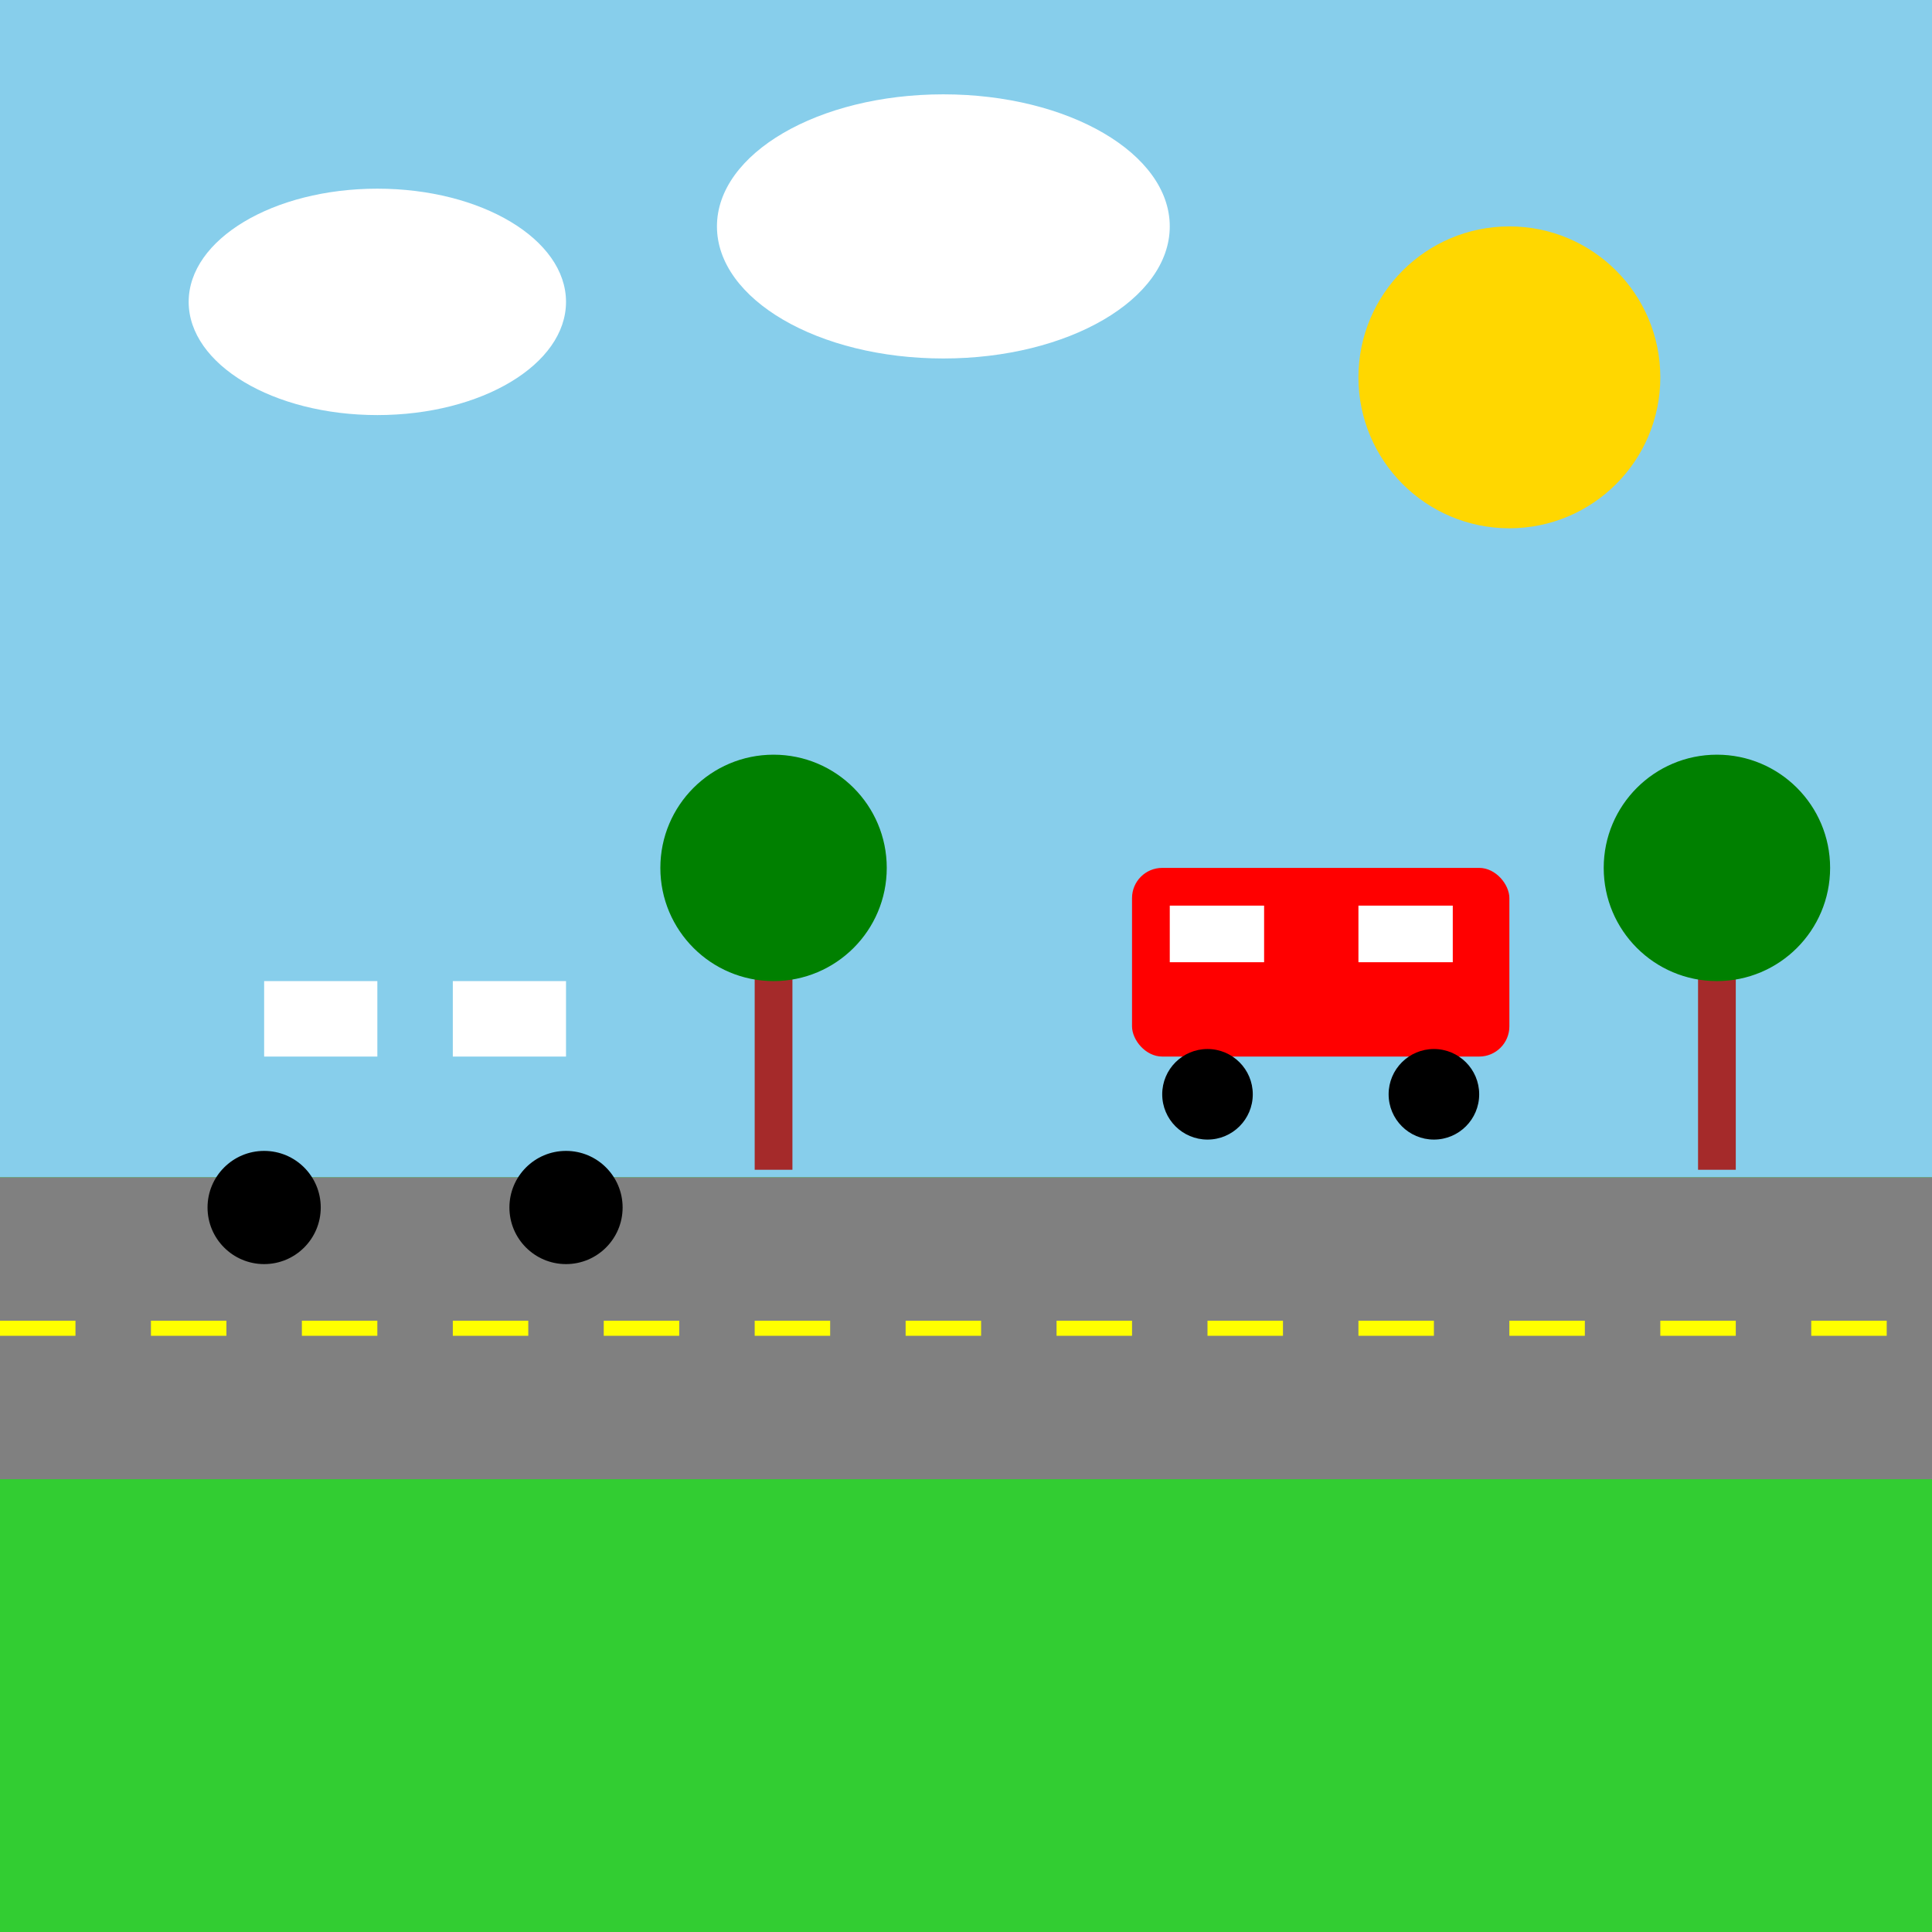 <!--

Generated by DrawGPT.
Free, open source, AI generated images in SVG, PNG, and HTML Canvas format.
https://drawgpt.ai

Created: 2025-06-24T12:24:09+00:00
-->
<svg   viewBox="0 0 512 512" xmlns="http://www.w3.org/2000/svg" xmlns:xlink="http://www.w3.org/1999/xlink">
  <title>Roger's Bus Adventure</title>
  <desc>Roger's on another bus adventure! Maybe he'll find a Pepa the Red Bus or the mysterious Night Van from the hills!</desc>
  <rect id="background" class="background" width="512" height="512" fill="#87CEEB"/>

  <!-- Sun -->
  <circle id="sun" class="sun" cx="400" cy="100" r="40" fill="#FFD700">
    <animate attributeName="fill" values="#FFD700; #FFE45E; #FFD700" dur="5s" repeatCount="indefinite"/>
  </circle>

  <!-- Clouds -->
  <ellipse id="cloud1" class="cloud" cx="100" cy="80" rx="50" ry="30" fill="white">
    <animate attributeName="cx" from="100" to="150" dur="5s" repeatCount="indefinite" />
  </ellipse>
  <ellipse id="cloud2" class="cloud" cx="250" cy="60" rx="60" ry="35" fill="white">
    <animate attributeName="cx" from="250" to="300" dur="5s" repeatCount="indefinite" />
  </ellipse>
  
  <!-- Ground -->
  <rect id="ground" class="ground" width="512" height="200" y="312" fill="#32CD32"/>

  <!-- Road -->
  <rect id="road" class="road" width="512" height="80" y="312" fill="#808080"/>
  <line id="roadLine1" class="roadLine" x1="0" y1="352" x2="512" y2="352" stroke="yellow" stroke-width="4" stroke-dasharray="20 20">
    <animate attributeName="stroke-dashoffset" from="0" to="40" dur="5s" repeatCount="indefinite"/>
  </line>

  <!-- Blue Bus (Roger) -->
  <g id="rogerBus" class="bus">
    <rect id="busBody" class="busBody" x="50" y="250" width="120" height="60" fill="skyblue" rx="10"/>
    <circle id="wheel1" class="wheel" cx="70" cy="320" r="15" fill="black">
      <animateTransform attributeName="transform" type="rotate" from="0 70 320" to="360 70 320" dur="5s" repeatCount="indefinite"/>
    </circle>
    <circle id="wheel2" class="wheel" cx="150" cy="320" r="15" fill="black">
      <animateTransform attributeName="transform" type="rotate" from="0 150 320" to="360 150 320" dur="5s" repeatCount="indefinite"/>
    </circle>
    <rect id="window1" class="window" x="70" y="260" width="30" height="20" fill="white"/>
    <rect id="window2" class="window" x="120" y="260" width="30" height="20" fill="white"/>
    <animate attributeName="x" from="50" to="70" dur="5s" repeatCount="indefinite" />
  </g>

  <!-- Red Bus (Pepa) -->
  <g id="pepaBus" class="bus">
    <rect id="busBody2" class="busBody" x="300" y="230" width="100" height="50" fill="red" rx="8"/>
    <circle id="wheel3" class="wheel" cx="320" cy="290" r="12" fill="black">
      <animateTransform attributeName="transform" type="rotate" from="0 320 290" to="360 320 290" dur="5s" repeatCount="indefinite"/>
    </circle>
    <circle id="wheel4" class="wheel" cx="380" cy="290" r="12" fill="black">
      <animateTransform attributeName="transform" type="rotate" from="0 380 290" to="360 380 290" dur="5s" repeatCount="indefinite"/>
    </circle>
    <rect id="window3" class="window" x="310" y="240" width="25" height="15" fill="white"/>
    <rect id="window4" class="window" x="360" y="240" width="25" height="15" fill="white"/>
     <animate attributeName="x" from="300" to="280" dur="5s" repeatCount="indefinite"/>
  </g>

    <!-- Trees -->
    <g id="tree1" class="tree">
      <rect id="trunk1" class="trunk" x="200" y="250" width="10" height="60" fill="brown"/>
      <circle id="foliage1" class="foliage" cx="205" cy="230" r="30" fill="green"/>
    </g>

    <g id="tree2" class="tree">
      <rect id="trunk2" class="trunk" x="450" y="250" width="10" height="60" fill="brown"/>
      <circle id="foliage2" class="foliage" cx="455" cy="230" r="30" fill="green"/>
    </g>

</svg>